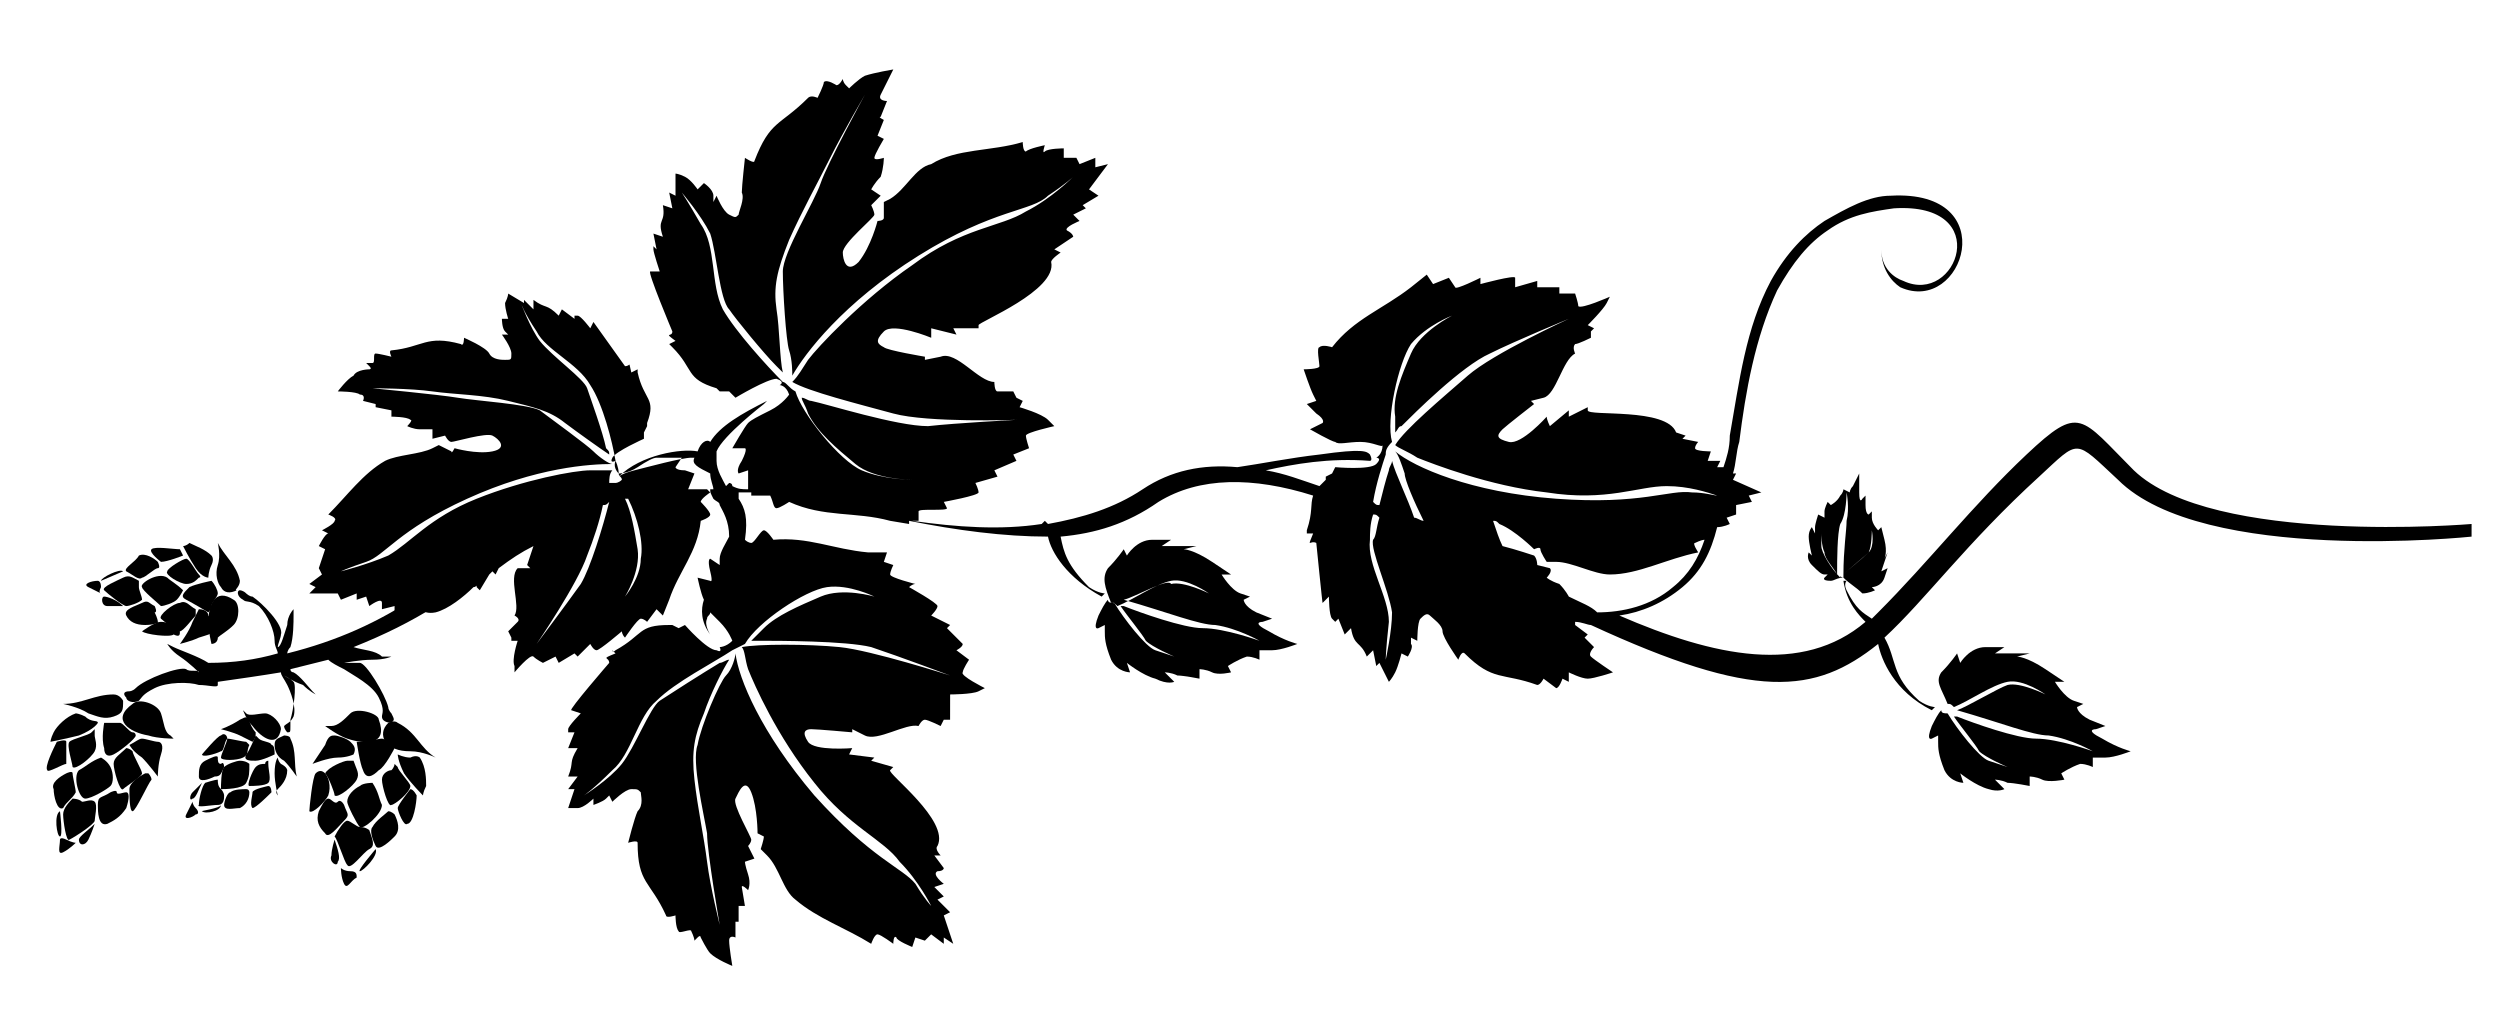 <?xml version="1.0" encoding="utf-8"?>
<!-- Generator: Adobe Illustrator 24.3.2, SVG Export Plug-In . SVG Version: 6.00 Build 0)  -->
<svg version="1.1" id="Layer_1" xmlns="http://www.w3.org/2000/svg" xmlns:xlink="http://www.w3.org/1999/xlink" x="0px" y="0px"
	 viewBox="0 0 79.2 32.1" style="enable-background:new 0 0 79.2 32.1;" xml:space="preserve">
<style type="text/css">
	.st0{fill-rule:evenodd;clip-rule:evenodd;}
</style>
<g>
	<g>
		<path class="st0" d="M45.3,17.1c0,0.1,0.1,0.1,0.1,0.1c0.3,0.5,1.8,1.4,2.3,1.9c0.5,0.4,2.4,1.8,2.4,1.8s-1.1-0.7-1.8-1.2
			c-0.7-0.5-1.5-1-2.2-1.6c-0.5-0.4-0.8-0.7-1-1.1C45.1,17.1,45.2,17.1,45.3,17.1L45.3,17.1z"/>
		<path class="st0" d="M58.4,18.3c0,0,0-0.1,0-0.1c0.2-0.2,0.6-0.5,0.8-0.7c0.2-0.2,0.1-0.7,0.1-0.7s0,0.5-0.1,0.7
			c-0.1,0.1-0.6,0.5-0.8,0.7c0-0.8,0.1-1.4,0.1-1.7c0.1-0.4,0-0.9,0-0.9s0,0.7-0.2,1c-0.1,0.3-0.1,1.2-0.1,1.5c0,0,0,0,0,0.1
			c-0.1-0.2-0.4-0.5-0.4-0.7c-0.1-0.2-0.1-0.6-0.1-0.6s0,0.2,0,0.4c0,0.2,0.3,0.7,0.6,1C58.3,18.2,58.3,18.3,58.4,18.3
			c-0.2,0-0.3,0.1-0.4,0.1c-0.3,0-0.2-0.1-0.2-0.1l0.1-0.1c0,0,0,0-0.1,0c-0.1,0-0.2-0.1-0.4-0.3c-0.2-0.2-0.1-0.4-0.1-0.4l0.1,0.1
			c0,0-0.1-0.4-0.1-0.6c0-0.2,0.1-0.3,0.1-0.3l0.1,0.2c0,0,0-0.1,0-0.2c0-0.1,0.1-0.4,0.1-0.4l0.2,0.1c0,0,0-0.1,0-0.2
			c0-0.1,0.1-0.3,0.1-0.3l0.1,0.1c0,0,0.2-0.1,0.3-0.3c0.1-0.1,0.1-0.2,0.1-0.2l0.2,0.1c0,0,0-0.1,0.1-0.2c0.1-0.2,0.2-0.4,0.2-0.4
			s0,0.2,0,0.6c0,0.4,0.1,0.2,0.1,0.2l0.1-0.1c0,0,0,0,0,0.3c0,0.3,0.1,0.3,0.1,0.3l0.1-0.1c0,0,0,0,0,0.2c0,0.2,0.2,0.4,0.2,0.4
			l0.1-0.1c0,0,0,0,0.1,0.4c0.1,0.4,0,0.6,0,0.6l0.1-0.2l-0.2,0.6l0.2-0.1c0,0,0,0-0.1,0.3c-0.1,0.3-0.4,0.3-0.4,0.3l0.1,0.1
			c0,0-0.2,0.1-0.4,0.1C58.8,18.6,58.6,18.5,58.4,18.3L58.4,18.3z"/>
		<path class="st0" d="M61.7,22.3c0.1,0,0.1,0,0.2,0.1c0.5-0.2,1.2-0.7,1.7-0.8c0.5-0.1,1.2,0.4,1.2,0.4s-0.8-0.4-1.2-0.3
			c-0.3,0.1-1.3,0.7-1.6,0.8c1.4,0.4,2.4,0.8,2.9,0.8c0.7,0.1,1.4,0.5,1.4,0.5s-1.1-0.4-1.8-0.4c-0.6,0-2-0.5-2.5-0.7
			c0,0-0.1,0-0.1,0c0.2,0.3,0.7,0.9,0.8,1.1c0.2,0.2,0.9,0.5,0.9,0.5s-0.3-0.1-0.6-0.2c-0.3-0.1-1-1-1.3-1.5c-0.1,0-0.2,0-0.2-0.1
			c-0.1,0.1-0.2,0.3-0.3,0.5c-0.2,0.5,0,0.4,0,0.4l0.2-0.1c0,0,0,0,0,0.2c0,0.2,0,0.4,0.2,0.9c0.2,0.4,0.6,0.4,0.6,0.4l-0.1-0.3
			c0,0,0.5,0.4,0.9,0.5c0.3,0.1,0.5,0,0.5,0l-0.3-0.3c0,0,0.2,0,0.4,0.1c0.2,0,0.7,0.1,0.7,0.1l0-0.3c0,0,0.2,0,0.4,0.1
			c0.2,0.1,0.7,0,0.7,0l-0.1-0.2c0,0,0.3-0.2,0.6-0.3c0.2,0,0.4,0.1,0.4,0.1l0-0.3c0,0,0.1,0,0.4,0c0.3,0,0.8-0.2,0.8-0.2
			s-0.4-0.1-0.9-0.4c-0.6-0.3-0.2-0.3-0.2-0.3l0.3-0.1c0,0,0,0-0.5-0.2c-0.4-0.2-0.4-0.4-0.4-0.4l0.2-0.1c0,0,0,0-0.3-0.1
			c-0.3-0.1-0.6-0.6-0.6-0.6l0.3,0c0,0,0,0-0.6-0.4c-0.6-0.4-0.9-0.4-0.9-0.4l0.4-0.1l-1.1,0l0.3-0.2c0,0,0,0-0.6,0
			c-0.5,0-0.8,0.5-0.8,0.5L62,20.7c0,0-0.2,0.3-0.5,0.6C61.3,21.6,61.5,21.8,61.7,22.3L61.7,22.3z"/>
		<g>
			<path class="st0" d="M78.3,16.6c0,0-8.2,0.7-10.7-1.7c-1.7-1.7-1.7-2.1-3.4-0.5c-1.7,1.6-3.1,3.4-4.7,5l0,0
				c-0.1,0.1-0.2,0.2-0.2,0.2c-0.3-0.2-0.5-0.3-0.8-0.9c-0.1-0.2,0-0.3,0-0.3l-0.1,0c0.1,0.7,0.5,1.1,0.7,1.3
				c-2,1.7-4.8,1.1-7.8-0.2c0.7-0.1,1.4-0.4,2-0.9c0.6-0.5,0.9-1.1,1.1-1.9c0.2,0,0.4-0.1,0.4-0.1l-0.1-0.2l0.3-0.1l0-0.3l0.5-0.1
				l-0.1-0.2l0.4-0.1l-0.9-0.4l0.1-0.2l-0.1,0c0.1-0.3,0.1-0.7,0.2-1c0.2-1.6,0.5-3.3,1.2-4.8c0.5-0.9,1-1.5,1.6-1.9
				c0.7-0.5,1.4-0.6,2.1-0.7c3.2-0.2,2,3.1,0.3,2.3c-0.3-0.1-0.7-0.4-0.7-1h0c0,0.6,0.3,1,0.6,1.2c2,0.9,3.3-3.1-0.3-2.9
				c-0.7,0-1.4,0.4-2.1,0.8c-0.6,0.4-1.2,1-1.7,1.9c-0.8,1.5-1,3.2-1.3,4.9c0,0.4-0.1,0.7-0.2,1l-0.2,0l0.1-0.2l-0.4,0l0.1-0.3
				c0,0-0.5,0-0.5-0.1s0.1-0.2,0.1-0.2l-0.5-0.1l0.1-0.1c0,0-0.3-0.1-0.3-0.1c-0.3-0.8-2.8-0.5-2.8-0.7c0-0.1,0-0.1,0-0.1l-0.6,0.3
				l0-0.2l-0.6,0.5c0,0-0.1-0.2-0.1-0.3c0,0-0.8,0.9-1.2,0.8c-0.4-0.1-0.4-0.2-0.2-0.4c0.1-0.1,1-0.8,1-0.8l-0.1-0.1l0.4-0.1
				c0.4-0.1,0.6-1.2,1-1.4c0,0-0.1-0.2,0-0.3c0.1,0,0.5-0.2,0.5-0.2l0-0.2l0.1-0.1l-0.2-0.1c0,0,0.5-0.5,0.6-0.7
				c0.1-0.2,0.1-0.2,0.1-0.2S50.1,9.8,50,9.7c0-0.1-0.1-0.4-0.1-0.4l-0.5,0c0,0,0-0.2,0-0.2c0,0-0.7,0-0.7,0l0-0.2L48,9.1
				c0,0,0-0.3,0-0.3c0-0.1-1.1,0.2-1.1,0.2s0-0.2,0-0.2c0,0-0.8,0.4-0.8,0.3c0,0-0.2-0.3-0.2-0.3L45.4,9l-0.2-0.3l-0.5,0.4
				c-0.9,0.7-1.8,1-2.5,1.9c0,0-0.3-0.1-0.4,0c-0.1,0,0,0.5,0,0.6c0,0.1-0.5,0.1-0.5,0.1s0.2,0.6,0.3,0.8c0.1,0.2,0.1,0.2,0.1,0.2
				l-0.3,0.1c0,0,0,0,0.3,0.3c0.3,0.2,0.2,0.3,0.2,0.3l-0.4,0.2c0,0,0.7,0.4,0.8,0.4c0.1,0.1,0.4,0,0.8,0c0.4,0,0.7,0.2,0.7,0.1
				c0,0.3-0.2,0.4-0.2,0.4s0.2,0,0,0.2c-0.2,0.2-1.3,0.1-1.3,0.1l-0.1,0.2l-0.2,0.1l0,0.1c-0.1,0.1-0.1,0.1-0.2,0.2
				c-0.6-0.2-1.1-0.4-1.7-0.5c0.9-0.2,2-0.4,3.3-0.3c0,0,0.1,0,0-0.2c-0.1-0.1-0.2-0.2-1.6,0c-0.9,0.1-1.9,0.3-2.6,0.4
				c-1.1-0.1-2.1,0.1-3,0.7c-0.9,0.6-1.9,0.9-3,1.1l-0.1-0.1c0,0,0,0-0.1,0.1c-1.3,0.2-2.7,0.1-4.1-0.1l0.2,0c0,0,0-0.3,0-0.3
				c0-0.1,0.9,0,0.9-0.1c0,0-0.1-0.2-0.1-0.2s1.1-0.2,1.1-0.3c0-0.1-0.1-0.3-0.1-0.3l0.7-0.2l-0.1-0.2c0,0,0.7-0.3,0.7-0.3
				c0,0-0.1-0.2-0.1-0.2l0.5-0.2c0,0-0.1-0.3-0.1-0.4c0-0.1,0.9-0.3,0.9-0.3s0,0-0.2-0.2c-0.2-0.2-0.9-0.4-0.9-0.4l0.1-0.2l-0.2-0.1
				l-0.1-0.2c0,0-0.4,0-0.5,0c-0.1,0-0.1-0.3-0.1-0.3c-0.5,0-1.2-1-1.7-0.8l-0.5,0.1l0-0.1c0,0-1.2-0.2-1.3-0.3
				c-0.2-0.1-0.3-0.2,0-0.5c0.3-0.3,1.5,0.2,1.5,0.2c0,0,0-0.3,0-0.3l0.8,0.2l-0.1-0.2l0.8,0c0,0,0,0,0-0.1c0-0.1,2.5-1.1,2.3-2
				c0-0.1,0.3-0.3,0.3-0.3l-0.2-0.1L34,7.5c0,0,0-0.1-0.2-0.2c-0.1-0.1,0.4-0.3,0.4-0.3L34,6.8l0.4-0.2l-0.1-0.1l0.5-0.3L34.5,6
				l0.6-0.8l-0.4,0.1l0-0.3l-0.5,0.2l-0.1-0.2l-0.4,0l0-0.3c0,0-0.5,0-0.6,0.1c-0.1,0.1,0-0.2,0-0.2s-0.5,0.1-0.6,0.2
				c-0.1,0-0.1-0.3-0.1-0.3c-1,0.3-2.1,0.2-2.9,0.7C29,5.3,28.7,6,28.2,6.3l-0.2,0.1c0,0,0,0.4,0,0.5c0,0.1-0.2,0.1-0.2,0.1
				s-0.2,0.8-0.6,1.3c-0.4,0.4-0.5-0.1-0.5-0.3c0-0.3,1-1.1,1-1.2c0-0.1-0.1-0.3-0.1-0.3s0.3-0.3,0.3-0.3c0,0-0.3-0.2-0.3-0.2
				s0.1-0.2,0.3-0.4C28,5.3,28,5,28,5s-0.3,0.1-0.3,0c0-0.1,0.3-0.6,0.3-0.6l-0.2-0.1L28,3.8c0,0-0.2-0.1-0.1-0.1
				c0,0,0.2-0.5,0.2-0.5s-0.3,0-0.2-0.2c0.1-0.2,0.4-0.8,0.4-0.8s-0.6,0.1-0.9,0.2c-0.2,0.1-0.5,0.4-0.5,0.4s0,0-0.1-0.1
				c-0.1-0.1-0.1-0.2-0.1-0.2c0,0-0.1,0.2-0.2,0.2c0,0-0.3-0.2-0.4-0.1c0,0.1-0.2,0.5-0.2,0.5S25.7,3,25.6,3.1
				c-0.9,0.9-1.2,0.7-1.7,2c0,0.1-0.3-0.1-0.3-0.1s-0.1,0.9-0.1,1.1c0.1,0.2-0.1,0.6-0.1,0.7c-0.1,0.1-0.1,0.1-0.3,0
				c-0.2-0.1-0.4-0.6-0.4-0.6l-0.1,0.2c0,0,0,0,0-0.2c0-0.2-0.3-0.4-0.3-0.4L22.1,6c0,0-0.2-0.3-0.4-0.4c-0.2-0.1-0.3-0.1-0.3-0.1
				l0,0.7l-0.2-0.1l0.1,0.5l-0.3-0.1c0.1,0.6-0.2,0.4,0,1l-0.3-0.1l0.1,0.5l-0.1-0.1c0,0,0,0,0,0.1c0,0.1,0.2,0.7,0.2,0.7l-0.3,0
				c-0.1,0,0.7,1.9,0.7,1.9c0,0.2-0.3,0,0.1,0.3l-0.2,0.1c0,0,0,0,0.1,0.1c0.7,0.7,0.4,1,1.4,1.3l0.1,0.1l0.3,0l0.2,0.2
				c0,0,1-0.6,1.3-0.6c0.3,0.1,0.1,0.2,0.1,0.2s0.2,0,0.3,0.3c0,0-0.2,0.3-0.6,0.5c-0.4,0.2-0.6,0.3-0.7,0.4
				c-0.1,0.1-0.5,0.8-0.5,0.8l0.4,0c0,0,0.1,0-0.1,0.4c-0.2,0.3-0.1,0.4-0.1,0.4l0.3-0.1c0,0,0,0,0,0.2c0,0.1,0,0.2,0,0.4
				c-0.2,0-0.3,0-0.5-0.1c0-0.1-0.1-0.1-0.1-0.1c0,0-0.1,0.1-0.1,0.1c0,0,0,0,0,0c-0.1-0.2-0.3-0.5-0.3-0.8c0-0.1,0-0.2,0-0.3
				c0.2-0.5,1.5-1.5,1.5-1.5l0.1-0.1c-0.8,0.4-1.5,0.8-1.8,1.3c-0.1-0.1-0.3,0-0.4,0.3c-0.5-0.1-1.8,0.1-2.5,0.8
				c0,0,0.1-0.1,0.5-0.2c0.4-0.1,1.5-0.4,1.8-0.4c0,0,0.1,0,0.1,0c-0.1,0.2,0.1,0.3,0.5,0.5c0,0.2,0.1,0.4,0.1,0.5
				c-0.3,0-0.5,0-0.8,0L22,15c0,0,0,0-0.3-0.1c-0.3,0-0.3-0.1-0.3-0.1l0.2-0.3c0,0-0.7,0-0.8,0c-0.1,0-0.3,0.1-0.6,0.3
				C19.9,15,19.6,15,19.6,15c-0.2-0.2-0.1-0.4-0.1-0.4s-0.2,0.1-0.1-0.1c0.1-0.2,1-0.6,1-0.6l0-0.2l0.1-0.2l0-0.1
				c0.3-0.8-0.1-0.7-0.3-1.6c0-0.1,0-0.1,0-0.1l-0.2,0.1c-0.1-0.4,0-0.2-0.2-0.2c0,0-1-1.4-1-1.4l-0.1,0.2c0,0-0.3-0.4-0.4-0.4
				c-0.1,0-0.1,0-0.1,0l0,0.1l-0.4-0.3l-0.1,0.2c-0.4-0.4-0.4-0.2-0.8-0.5l0,0.3l-0.3-0.3l0,0.1l-0.5-0.3c0,0,0,0.1-0.1,0.3
				c0,0.2,0.1,0.5,0.1,0.5l-0.2,0c0,0,0,0.3,0.1,0.4c0.1,0.1,0.1,0.1,0.1,0.1l-0.2,0c0,0,0.3,0.4,0.3,0.6c0,0.2,0,0.2-0.2,0.2
				c-0.1,0-0.4,0-0.5-0.2c-0.1-0.2-0.8-0.5-0.8-0.5s0,0.3-0.1,0.2c-1.1-0.3-1.2,0.1-2.2,0.2c-0.1,0,0,0.2,0,0.2s-0.4-0.1-0.5-0.1
				c-0.1,0,0,0.3-0.1,0.3c0,0-0.2,0-0.2,0c0,0,0,0,0.1,0.1c0.1,0.1,0,0.1,0,0.1s-0.4,0-0.5,0.2c-0.2,0.1-0.5,0.5-0.5,0.5
				s0.6,0,0.7,0.1c0.2,0,0.1,0.2,0.1,0.2s0.4,0.1,0.4,0.1c0,0,0,0.1,0,0.1l0.5,0.1l0,0.2c0,0,0.5,0,0.6,0.1c0.1,0-0.1,0.2-0.1,0.2
				s0.2,0.1,0.4,0.1c0.3,0,0.4,0,0.4,0s0,0.3,0,0.3c0,0,0.4-0.1,0.4-0.1s0.1,0.2,0.2,0.2c0.1,0,1.1-0.3,1.3-0.2
				c0.2,0.1,0.5,0.4,0,0.5c-0.5,0.1-1.2-0.1-1.2-0.1s-0.1,0.2-0.1,0.1c0,0-0.4-0.2-0.4-0.2l-0.2,0.1c-0.4,0.2-1.1,0.2-1.5,0.4
				c-0.7,0.4-1.2,1.1-1.8,1.7c0,0,0.3,0.1,0.2,0.2c0,0.1-0.4,0.3-0.4,0.3s0.2,0.1,0.2,0.1c-0.1,0-0.3,0.4-0.3,0.4l0.2,0.1L10.1,18
				l0.1,0.2l-0.4,0.3l0.2,0.1l-0.2,0.2l0.9,0l0.1,0.2l0.5-0.2l0,0.2l0.3-0.1l0.1,0.3c0,0,0.4-0.3,0.4-0.1c0,0.1,0,0.2,0,0.2l0.4-0.1
				l0,0.2c0,0,0.3-0.1,0.3-0.1c0.1,0.1,0.1,0.1,0.2,0.1c0.3-0.3,0.3,0.1,0.8,0c0.4-0.1,0.9-0.5,1.2-0.8c0.1,0,0.1-0.1,0.1,0
				c0.1,0.1,0.1,0.1,0.1,0.1l0.3-0.5c0,0,0,0,0.1-0.1l0.1,0.1l0.1-0.2c0.4-0.3,0.7-0.5,1.1-0.7c-0.1,0.3-0.2,0.6-0.2,0.6l0.1,0.1
				L16.4,18c-0.3,0.3,0.1,1.2-0.1,1.5c0,0,0.2,0.1,0.1,0.2c-0.1,0.1-0.3,0.3-0.3,0.3l0.1,0.2l0,0.1l0.2,0c0,0-0.2,0.6-0.1,0.8
				c0,0.2,0,0.2,0,0.2s0.5-0.6,0.6-0.5c0.1,0.1,0.3,0.2,0.3,0.2l0.4-0.2c0,0,0.1,0.2,0.1,0.2c0,0,0.5-0.3,0.5-0.3l0.1,0.1l0.4-0.4
				c0,0,0.1,0.2,0.2,0.2c0.1,0,0.8-0.6,0.8-0.6s0,0.1,0.1,0.2c0,0,0.4-0.6,0.5-0.6c0.1,0,0.2,0.1,0.2,0.1l0.3-0.4l0.2,0.2l0.2-0.5
				c0.3-0.9,0.9-1.5,1-2.5c0,0,0.3-0.1,0.3-0.2c0-0.1-0.3-0.4-0.3-0.4c0-0.1,0.3-0.3,0.3-0.3s0,0-0.1-0.1c0,0,0.1,0,0.1,0
				c0,0.1,0,0.1,0.1,0.3c0.1,0.1,0.2,0.1,0.2,0.2c0.1,0.2,0.3,0.5,0.3,1c-0.1,0.2-0.3,0.5-0.3,0.7c0,0.2,0,0.2,0,0.2l-0.3-0.2
				c0,0-0.1,0,0,0.4c0.1,0.4,0,0.3,0,0.3l-0.4-0.1c0,0,0.1,0.5,0.2,0.7c-0.1,0.3-0.1,0.7,0.2,1.1c0,0-0.2-0.3-0.1-0.5
				c0-0.1,0.1-0.1,0.1-0.2c0.1,0.1,0.2,0.2,0.3,0.3c0.3,0.3,0.4,0.6,0.4,0.6c-0.2,0.2-0.4,0.2-0.4,0.2s0.1,0.2-0.1,0.1
				c-0.3,0-1-0.8-1-0.8l-0.2,0.1l-0.2-0.1l-0.1,0c-1,0-0.8,0.3-1.7,0.8c-0.1,0.1-0.1,0-0.1,0l0.1,0.1c-0.5,0.2-0.2,0.1-0.2,0.3
				c0,0-1.3,1.5-1.2,1.5l0.3,0.1c0,0-0.4,0.4-0.4,0.5c0,0.1,0,0.1,0,0.1l0.2,0l-0.2,0.5l0.3,0c-0.3,0.5-0.1,0.4-0.3,0.9l0.3,0
				l-0.3,0.4l0.2,0l-0.2,0.6c0,0,0.1,0,0.3,0c0.2,0,0.5-0.3,0.5-0.3l0,0.2c0,0,0.3-0.1,0.4-0.2c0.1-0.1,0.1-0.1,0.1-0.1l0.1,0.2
				c0,0,0.4-0.4,0.6-0.4c0.2,0,0.2,0,0.3,0.1c0,0.1,0.1,0.4-0.1,0.6c-0.1,0.2-0.3,1-0.3,1s0.3-0.1,0.3,0c0,1.3,0.4,1.2,0.9,2.3
				c0,0.1,0.3,0,0.3,0s0,0.4,0.1,0.5c0,0.1,0.4-0.1,0.4,0c0,0,0.1,0.2,0.1,0.3c0,0,0,0,0.1-0.1c0.1-0.1,0.1,0,0.1,0s0.2,0.4,0.3,0.5
				c0.2,0.2,0.7,0.4,0.7,0.4s-0.1-0.6-0.1-0.8c0-0.2,0.2-0.1,0.2-0.1s0-0.5,0-0.5c0,0,0.1,0,0.1,0l0-0.5l0.2,0c0,0-0.1-0.6-0.1-0.6
				c0-0.1,0.2,0.1,0.2,0.1s0.1-0.2,0-0.5c-0.1-0.3-0.1-0.4-0.1-0.4s0.3-0.1,0.3-0.1c0,0-0.2-0.4-0.2-0.4s0.1-0.1,0.1-0.2
				c0-0.1-0.6-1.1-0.5-1.3c0.1-0.2,0.3-0.7,0.5-0.2c0.2,0.5,0.2,1.3,0.2,1.3s0.2,0.1,0.2,0.1c0,0.1-0.1,0.4-0.1,0.4l0.2,0.2
				c0.4,0.4,0.5,1.1,0.9,1.4c0.7,0.6,1.6,0.9,2.4,1.4c0,0,0.1-0.3,0.2-0.3c0.1,0,0.5,0.3,0.5,0.3s0-0.3,0.1-0.2
				c0,0.1,0.5,0.3,0.5,0.3l0.1-0.3l0.3,0.1l0.2-0.2l0.4,0.3l0-0.2l0.3,0.2l-0.3-0.9l0.2-0.1l-0.4-0.4l0.2-0.1l-0.3-0.3l0.3-0.1
				c0,0-0.4-0.3-0.2-0.4c0.2,0,0.2-0.1,0.2-0.1l-0.3-0.4l0.2,0c0,0-0.2-0.2-0.1-0.3c0.4-0.8-1.6-2.3-1.5-2.4
				c0.1-0.1,0.1-0.1,0.1-0.1l-0.7-0.2l0.1-0.1l-0.8-0.1c0,0,0.1-0.2,0.1-0.2c0,0-1.2,0.1-1.4-0.2c-0.2-0.3-0.1-0.4,0.1-0.4
				c0.2,0,1.3,0.1,1.3,0.1l0-0.1l0.4,0.2c0.4,0.2,1.3-0.4,1.7-0.3c0,0,0.1-0.2,0.2-0.2c0.1,0,0.5,0.2,0.5,0.2l0.1-0.2l0.2,0V22
				c0,0,0.7,0,0.9-0.1c0.2-0.1,0.2-0.1,0.2-0.1s-0.8-0.4-0.7-0.5c0-0.1,0.2-0.4,0.2-0.4l-0.4-0.3c0,0,0.2-0.1,0.2-0.2
				c0,0-0.5-0.5-0.5-0.5l0.1-0.1l-0.6-0.3c0,0,0.2-0.2,0.2-0.3c0-0.1-0.9-0.6-0.9-0.6s0.1-0.1,0.2-0.1c0,0-0.8-0.2-0.8-0.3
				c0-0.1,0.1-0.3,0.1-0.3L28,17.8l0.1-0.3l-0.6,0c-1.1-0.1-1.9-0.5-3-0.4c0,0-0.2-0.3-0.3-0.3c-0.1,0-0.3,0.4-0.4,0.4
				c0,0-0.1,0-0.2-0.1c0.1-0.7,0-1-0.2-1.3c0,0,0,0,0,0c0-0.1,0-0.1,0-0.2c0.1,0,0.3,0,0.4,0c0,0,0,0.1,0,0.1s0,0,0.1,0
				c0.2,0,0.3,0,0.5,0c0.1,0.2,0.1,0.4,0.2,0.4c0.1,0,0.4-0.2,0.4-0.2c1.1,0.5,2.1,0.3,3.2,0.6l0.6,0.1l0-0.1c1.5,0.3,3,0.5,4.4,0.5
				c0.1,0.5,0.6,1.3,1.7,1.9l0.1-0.1c0,0-0.2,0-0.5-0.2c-0.7-0.7-0.8-1.1-0.9-1.6c1.1-0.1,2.1-0.4,3.1-1.1c1.3-0.8,3-0.8,4.9-0.2
				c-0.1,0.3,0,0.5-0.2,1.1c0,0.1,0,0.1,0,0.1l0.2,0c-0.2,0.5-0.1,0.2,0.1,0.3c0,0,0.2,2,0.2,1.9l0.2-0.2c0,0,0,0.6,0.1,0.7
				c0.1,0.1,0.1,0.1,0.1,0.1l0.1-0.1l0.2,0.5l0.2-0.2c0.1,0.6,0.3,0.4,0.5,0.9l0.2-0.2l0.1,0.5l0.1-0.1l0.3,0.6c0,0,0.1-0.1,0.2-0.3
				c0.1-0.2,0.2-0.6,0.2-0.6l0.2,0.1c0,0,0.2-0.3,0.1-0.4c0-0.1,0-0.2,0-0.2l0.2,0.1c0,0,0-0.6,0.1-0.7c0.1-0.1,0.2-0.2,0.3-0.1
				c0.1,0.1,0.4,0.3,0.4,0.5c0,0.2,0.5,0.9,0.5,0.9s0.1-0.3,0.2-0.2c0.9,0.9,1.2,0.6,2.3,1c0.1,0,0.2-0.2,0.2-0.2s0.4,0.3,0.4,0.3
				c0.1,0,0.2-0.3,0.2-0.3c0,0,0.2,0.1,0.2,0.1c0,0,0-0.1,0-0.2c0-0.1,0-0.1,0-0.1s0.4,0.2,0.6,0.2c0.2,0,0.8-0.2,0.8-0.2
				s-0.6-0.4-0.7-0.5c-0.1-0.1,0.1-0.3,0.1-0.3s-0.3-0.3-0.3-0.3c0,0,0.1-0.1,0.1-0.1l-0.4-0.3l0-0.1c0.2,0,0.4,0.1,0.5,0.1
				c5.2,2.4,7.1,2.2,9.1,0.6c0.1,0.5,0.5,1.5,1.7,2.1l0.1-0.1c0,0-0.2,0-0.5-0.2c-0.9-0.8-0.7-1.3-1.1-2c1.3-1.2,2.6-3,4.9-5.1
				c1.3-1.2,1.1-1.2,2.5,0.1c2.7,2.7,11.2,1.8,11.2,1.8L78.3,16.6z M18.4,18.5c-0.5,0.7-1.4,1.9-1.4,1.9s1.3-1.9,1.6-2.8
				c0.2-0.5,0.4-1.1,0.5-1.6c0.1,0,0.1,0,0.2-0.1C19.1,16.7,18.7,18,18.4,18.5z M19.5,15.3C19.5,15.3,19.5,15.3,19.5,15.3
				C19.5,15.3,19.5,15.3,19.5,15.3c-0.1,0-0.1,0-0.2,0c0-0.1,0-0.3,0.1-0.4c-0.1,0-0.4,0-0.7,0c-0.5,0-2.1,0.3-3.6,0.9
				c-1.5,0.6-2.1,1.4-2.8,1.8c-0.7,0.3-1.5,0.5-1.5,0.5s0.2-0.1,0.8-0.3c0.6-0.2,1-1,3.2-2c2.2-1,3.9-1.1,4.6-1.1l0,0c0,0,0,0,0,0
				c-0.1,0-0.4-0.2-0.6-0.4c-0.2-0.2-1.3-1-1.7-1.3c-0.4-0.2-2-0.3-2.6-0.4c-0.6-0.1-2.7-0.3-2.7-0.3s1.2,0,1.9,0.1
				c0.7,0.1,1.6,0.1,2.4,0.3c0.8,0.2,1.3,0.3,1.8,0.7c0.4,0.3,1.1,0.8,1.4,1c0-0.1,0-0.1-0.1-0.2c-0.1-0.5-0.5-1.6-0.6-1.9
				c-0.1-0.3-1.1-1-1.5-1.5c-0.3-0.4-0.6-1.2-0.6-1.2s0.1,0.3,0.5,0.9c0.3,0.6,1.3,1,1.7,1.7c0.4,0.6,0.7,1.8,0.8,2.4v0
				c0,0,0.1,0.2,0.1,0.4c0,0.1,0.1,0.1,0.1,0.2C19.6,15.3,19.5,15.3,19.5,15.3z M19.8,18.9c0,0,0.5-0.8,0.4-1.5
				c-0.1-0.6-0.2-1.2-0.4-1.6c0,0,0.1,0,0.1,0c0.3,0.6,0.5,1.4,0.4,1.9C20.3,18.3,19.8,18.9,19.8,18.9z M26.2,18.6
				c0.7-0.1,1.5,0.3,1.5,0.3s-1-0.3-1.7,0c-0.7,0.3-1.4,0.6-1.8,1c-0.2,0.2-0.3,0.3-0.4,0.4c0.1,0,0.2,0,0.3,0c0.5,0,2.7,0,3.5,0.2
				c0.9,0.3,2.5,0.9,2.5,0.9s-2.5-0.8-3.5-0.9c-1-0.1-2.6-0.1-3.1,0c0.1,0.1,0.1,0.4,0.2,0.7c0.2,0.5,0.9,2.1,2.1,3.6
				c1.1,1.4,2.2,1.8,2.7,2.5c0.6,0.6,1,1.4,1,1.4s-0.2-0.2-0.5-0.7c-0.4-0.5-1.4-0.8-3.2-2.8c-1.7-2-2.4-3.7-2.5-4.5l0,0
				c0,0,0,0,0,0c0,0.1-0.1,0.5-0.3,0.7c-0.2,0.2-0.8,1.6-0.9,2.2c-0.2,0.5,0.2,2.2,0.3,2.8c0,0.6,0.4,2.9,0.4,2.9s-0.3-1.2-0.4-2
				c-0.1-0.8-0.3-1.7-0.4-2.6c-0.1-0.9,0-1.4,0.3-2.1c0.2-0.6,0.6-1.4,0.8-1.7c-0.1,0-0.2,0.1-0.3,0.1c-0.5,0.3-1.6,1-1.9,1.2
				c-0.3,0.2-0.8,1.5-1.2,2c-0.4,0.5-1.2,1-1.2,1s0.3-0.2,0.9-0.8c0.6-0.5,0.8-1.7,1.4-2.2c0.6-0.6,1.8-1.2,2.4-1.6
				c0,0,0.2-0.1,0.4-0.2C24,19.7,25.5,18.7,26.2,18.6z M27.3,14.9c-0.7-0.3-1.9-1.8-2.1-2.5c-0.2-0.1-0.3-0.3-0.4-0.3c0,0,0,0,0,0
				c-0.5-0.5-1.5-1.6-1.9-2.3c-0.4-0.8-0.2-2-0.7-2.7c-0.4-0.7-0.6-1-0.6-1s0.6,0.7,0.9,1.3c0.2,0.6,0.3,2.1,0.6,2.4
				c0.2,0.3,1.1,1.4,1.5,1.8c0.1,0.1,0.2,0.2,0.2,0.2c-0.1-0.4-0.1-1.4-0.2-2c-0.1-0.7,0-1.2,0.4-2.2c0.4-0.9,0.9-1.8,1.3-2.6
				c0.4-0.8,1.1-2,1.1-2S26.2,5.2,26,5.8c-0.2,0.6-1.2,2.2-1.2,2.8c0,0.6,0.1,2.2,0.2,2.5c0.1,0.3,0.1,0.7,0.1,0.8c0,0,0,0,0,0l0,0
				c0.4-0.7,1.6-2.3,4-3.8c2.4-1.5,3.6-1.4,4.1-1.9C33.8,5.8,34,5.6,34,5.6s-0.7,0.7-1.5,1.1c-0.8,0.5-2,0.5-3.6,1.7
				c-1.6,1.1-3,2.6-3.3,3c-0.2,0.3-0.3,0.5-0.5,0.7c0.5,0.3,2.1,0.7,3.2,1c1.1,0.3,3.9,0.2,3.9,0.2s-1.9,0.1-2.8,0.2
				c-1,0-3.2-0.7-3.7-0.8c-0.1,0-0.2-0.1-0.3-0.1c0,0.1,0.1,0.2,0.2,0.5c0.3,0.6,0.9,1.1,1.5,1.6c0.6,0.5,1.8,0.5,1.8,0.5
				S28,15.2,27.3,14.9z M43.9,20.9c0,0,0-0.3,0.1-1.2c0-0.8-0.7-1.8-0.6-2.6c0-0.2,0-0.5,0.1-0.8c0.1,0,0.1,0,0.2,0.1
				c-0.1,0.3-0.1,0.6-0.2,0.7c-0.1,0.3,0.5,1.6,0.6,2.3C44.1,20,43.9,20.9,43.9,20.9z M44.2,14.3L44.2,14.3L44.2,14.3
				c0.1,0.1,0.2,0.4,0.3,0.7c0,0.2,0.3,0.9,0.6,1.5c-0.1,0-0.2-0.1-0.3-0.1c0,0,0,0,0,0c-0.2-0.6-0.6-1.4-0.7-1.8
				c0,0.1-0.1,0.2-0.1,0.3c-0.1,0.3-0.2,0.7-0.3,1.1c-0.1,0-0.1,0-0.2-0.1c0.1-0.6,0.3-1.2,0.4-1.5c0-0.1,0-0.2,0.2-0.4
				c-0.2-0.7,0.2-2.5,0.6-3.1C45.2,10.3,46,10,46,10s-1,0.5-1.3,1.2c-0.3,0.7-0.6,1.4-0.5,2c0,0.3,0,0.4,0,0.5
				c0.1-0.1,0.1-0.2,0.2-0.2c0.4-0.4,1.9-1.9,2.8-2.3c0.8-0.4,2.5-1.1,2.5-1.1s-2.4,1.1-3.2,1.8c-0.8,0.7-2,1.7-2.3,2.2
				c0.1,0.1,0.4,0.2,0.7,0.4c0.5,0.2,2.3,0.9,4.1,1.1c1.9,0.3,2.9-0.2,3.8-0.2c0.7,0,1.3,0.2,1.6,0.3c0,0,0,0,0,0
				c-0.1,0-0.4-0.1-0.8-0.1c-0.7-0.1-1.6,0.4-4.3,0.2C46.6,15.6,44.8,14.8,44.2,14.3z M49.7,18.9C49.7,18.9,49.7,18.9,49.7,18.9
				c0,0-0.1-0.2-0.3-0.4c-0.3-0.1-0.4-0.2-0.4-0.2s0.2-0.2,0.1-0.3c0,0-0.4-0.1-0.4-0.1s0-0.2-0.1-0.3c0,0-0.6-0.2-1-0.3
				c-0.1-0.2-0.2-0.5-0.3-0.8c0.1,0,0.1,0,0.2,0.1c0.5,0.2,1.1,0.8,1.1,0.8s0.2-0.1,0.2,0c0,0.1,0.2,0.4,0.2,0.4l0.3,0
				c0.5,0,1.2,0.4,1.7,0.4c0.9,0,1.8-0.5,2.8-0.7c0,0-0.2-0.3-0.1-0.3c0,0,0.2-0.1,0.3-0.1c-0.2,0.6-0.5,1.1-1,1.5
				c-0.7,0.6-1.6,0.8-2.4,0.8C50.4,19.2,50.1,19.1,49.7,18.9z"/>
			<path class="st0" d="M37.2,21.6l-0.3-0.3c0,0,0.2,0,0.4,0.1c0.2,0,0.7,0.1,0.7,0.1l0-0.3c0,0,0.2,0,0.4,0.1c0.2,0.1,0.6,0,0.6,0
				l-0.1-0.2c0,0,0.3-0.2,0.6-0.3c0.2,0,0.4,0.1,0.4,0.1l0-0.3c0,0,0.1,0,0.4,0c0.3,0,0.8-0.2,0.8-0.2s-0.4-0.1-0.9-0.4
				c-0.6-0.3-0.2-0.3-0.2-0.3l0.3-0.1c0,0,0,0-0.5-0.2c-0.4-0.2-0.4-0.4-0.4-0.4l0.2-0.1c0,0,0,0-0.3-0.1c-0.3-0.1-0.6-0.6-0.6-0.6
				l0.3,0c0,0,0,0-0.6-0.4c-0.6-0.4-0.9-0.4-0.9-0.4l0.4-0.1l-1.1,0l0.3-0.2c0,0,0,0-0.6,0c-0.5,0-0.8,0.5-0.8,0.5l-0.1-0.2
				c0,0-0.2,0.3-0.5,0.6c-0.2,0.3-0.1,0.6,0.1,1.1c0.1,0,0.1,0,0.2,0.1c0.5-0.2,1.2-0.7,1.7-0.8c0.5-0.1,1.2,0.4,1.2,0.4
				s-0.8-0.4-1.2-0.3C37,18.3,36,18.9,35.6,19c1.4,0.4,2.4,0.8,2.9,0.8c0.7,0.1,1.4,0.5,1.4,0.5s-1.1-0.4-1.8-0.4
				c-0.6,0-2-0.5-2.5-0.7c0,0-0.1,0-0.1,0c0.2,0.3,0.7,0.9,0.8,1.1c0.2,0.2,0.9,0.5,0.9,0.5s-0.3-0.1-0.6-0.2c-0.3-0.1-1-1-1.3-1.5
				c-0.1,0-0.2,0-0.2-0.1c-0.1,0.1-0.2,0.3-0.3,0.5c-0.2,0.5,0,0.4,0,0.4l0.2-0.1c0,0,0,0,0,0.2c0,0.2,0,0.4,0.2,0.9
				c0.2,0.4,0.6,0.4,0.6,0.4l-0.1-0.3c0,0,0.5,0.4,0.9,0.5C37,21.7,37.2,21.6,37.2,21.6z"/>
		</g>
	</g>
	<g>
		<path class="st0" d="M11.2,20.5c1-0.4,1.8-0.8,2.6-1.3c-0.2-0.1-0.4-0.2-0.6-0.3c-1.2,0.8-2.5,1.4-4.1,1.8c0,0,0-0.1,0.1-0.2
			c0.1-0.3,0.1-0.8,0.1-1c0-0.2,0-0.2,0-0.2s-0.2,0.2-0.2,0.5c-0.1,0.3-0.2,0.7-0.3,0.7c0,0-0.1,0,0,0c0-0.1,0.1-0.3,0.1-0.4
			C9,19.8,8.3,19.1,8,18.9c-0.1,0-0.2-0.1-0.2-0.1c-0.1-0.1-0.2-0.1-0.2-0.1c-0.1,0-0.1,0.2,0.1,0.3c0.1,0.1,0.2,0,0.5,0.2
			c0.3,0.3,0.5,0.8,0.5,1.1c0,0.2,0.1,0.3,0.1,0.4c-0.7,0.2-1.4,0.3-2.2,0.3c0,0,0,0,0,0c-0.3-0.2-0.9-0.4-1.1-0.5
			c-0.2-0.1-0.2-0.1-0.2-0.1s0.1,0.2,0.4,0.4c0.3,0.2,0.6,0.5,0.6,0.5c0,0,0,0.1,0,0S6,21.3,5.9,21.2c-0.2-0.1-1.3,0.3-1.6,0.6
			c-0.1,0.1-0.2,0.1-0.2,0.1C3.9,21.9,3.9,22,4,22.1c0,0.1,0.2,0.2,0.4,0.1c0.1-0.1,0.1-0.2,0.5-0.4c0.4-0.2,1.1-0.2,1.4-0.1
			c0.3,0,0.6,0.1,0.6,0c0,0,0-0.1,0-0.1c0.7-0.1,1.4-0.2,2-0.3c0,0.1,0.1,0.2,0.2,0.4c0.1,0.2,0.3,0.7,0.2,1C9.2,22.9,9.1,22.9,9,23
			c0,0.1,0.1,0.2,0.1,0.2c0.1,0,0.1,0,0.1-0.2c0,0,0-0.1,0-0.2c0.1-0.3,0.2-1.1,0.1-1.2c-0.1-0.1-0.3-0.2-0.3-0.2c0,0,0,0,0,0
			c0,0,0.3,0.2,0.6,0.3C9.8,21.9,10,22,10,22s0,0-0.1-0.1c-0.1-0.1-0.4-0.5-0.6-0.6c0,0-0.1,0-0.1-0.1c0.4-0.1,0.8-0.2,1.2-0.3
			c0.1,0.1,0.3,0.2,0.5,0.3c0.3,0.2,0.9,0.5,1.1,0.9c0.2,0.4,0.1,0.5,0.1,0.6c0,0.2,0.3,0.2,0.3,0.2c0.1-0.1,0.1-0.1,0-0.3
			c0,0-0.1-0.1-0.1-0.2c-0.1-0.4-0.7-1.4-0.9-1.4c-0.1,0-0.4,0-0.5,0c-0.1,0,0,0,0,0c0,0,0.5-0.1,0.9-0.1c0.4,0,0.6-0.1,0.6-0.1
			s0,0-0.3,0C11.9,20.6,11.5,20.6,11.2,20.5z"/>
		<path class="st0" d="M12.3,22.9c-0.2,0.2-0.2,0.4-0.1,0.6c0.2,0.2,0.4,0.3,0.8,0.3c0.4,0,0.8,0.2,0.8,0.2
			c-0.5-0.3-0.6-0.8-1.2-1.1C12.5,22.8,12.3,22.9,12.3,22.9z"/>
		<path class="st0" d="M11.1,27.6c-0.2,0-0.3-0.1-0.3-0.1s0,0.3,0.1,0.5c0.1,0.2,0.2-0.1,0.4-0.2C11.3,27.7,11.3,27.6,11.1,27.6z"/>
		<path class="st0" d="M10.6,26.6c0,0-0.1,0.3-0.1,0.5c-0.1,0.2,0.2,0.4,0.2,0.2C10.8,27.2,10.7,26.9,10.6,26.6z"/>
		<path class="st0" d="M11.4,27.6c0.1,0,0.6-0.5,0.5-0.7C11.9,26.9,11.3,27.6,11.4,27.6z"/>
		<path class="st0" d="M11,27.4c0.1,0.2,0.5-0.4,0.7-0.5c0.2-0.1,0.1-0.3,0-0.6c0,0-0.1-0.1-0.3-0.1c-0.1,0-0.3-0.2-0.4-0.2
			c-0.1,0-0.3,0.3-0.4,0.5C10.7,26.6,10.9,27.3,11,27.4z"/>
		<path class="st0" d="M10.9,25.5c0,0-0.1-0.2-0.2-0.1c-0.1,0.1-0.2-0.1-0.3-0.1c-0.1,0-0.2,0.2-0.3,0.4c-0.1,0.3,0,0.5,0.2,0.7
			c0.1,0.2,0.4-0.2,0.6-0.4C11.1,25.8,11,25.8,10.9,25.5z"/>
		<path class="st0" d="M11.9,26.8c0.1,0.2,0.5-0.2,0.6-0.3c0.2-0.2,0.1-0.5,0-0.7c0,0-0.1-0.1-0.2-0.1c-0.1,0.1-0.4,0.3-0.5,0.5
			C11.7,26.3,11.8,26.6,11.9,26.8z"/>
		<path class="st0" d="M10.3,24.5C10.3,24.5,10.3,24.4,10.3,24.5c-0.1-0.1-0.2-0.1-0.3,0c-0.1,0.1-0.2,1.1-0.2,1.2
			c0.1,0.1,0.5-0.3,0.6-0.5C10.5,24.9,10.4,24.6,10.3,24.5z"/>
		<path class="st0" d="M13.2,25.2c0,0-0.1-0.2-0.2-0.2c0,0-0.4,0.5-0.4,0.6c0,0.1,0.2,0.6,0.3,0.5C13.1,26.1,13.2,25.4,13.2,25.2z"
			/>
		<path class="st0" d="M11,25.4c0,0.1,0.3,0.7,0.4,0.8c0.1,0.1,0.7-0.4,0.7-0.7c-0.1-0.2-0.1-0.4-0.3-0.7c0,0-0.3,0-0.4,0.1
			C11.2,25,11,25.2,11,25.4z"/>
		<path class="st0" d="M10.6,25.2c0.1,0.1,0.6-0.3,0.7-0.5c0.1-0.2,0-0.3-0.1-0.6c0,0,0,0-0.2,0c-0.1,0-0.6,0.2-0.7,0.4
			C10.4,24.6,10.6,25.1,10.6,25.2z"/>
		<path class="st0" d="M12.1,24.7c0,0.2,0.2,0.9,0.3,0.8c0.1,0,0.6-0.4,0.6-0.6c0-0.1-0.4-0.5-0.4-0.6l-0.1-0.1c0,0,0,0.1-0.1,0.2
			C12.3,24.4,12.1,24.5,12.1,24.7z"/>
		<path class="st0" d="M11.1,23.5c-0.1-0.1-0.4-0.2-0.5-0.2c-0.1,0-0.2,0-0.3,0.3c-0.2,0.3-0.4,0.6-0.4,0.6s0.5-0.2,0.8-0.2
			c0.3,0,0.5-0.1,0.5-0.1C11.3,23.7,11.2,23.6,11.1,23.5z"/>
		<path class="st0" d="M12,24.4c0.2-0.1,0.5-0.7,0.5-0.7c-0.1-0.1-0.3-0.3-0.4-0.3c-0.1,0-0.5,0.1-0.6,0.1c-0.1,0-0.2,0-0.2,0
			c0,0,0.1,0.7,0.2,0.9C11.6,24.7,11.8,24.6,12,24.4z"/>
		<path class="st0" d="M13.5,24.9c0-0.2,0-0.6-0.2-0.9c0,0-0.1-0.1-0.3,0c-0.2,0-0.4-0.1-0.4-0.1c0,0,0,0.2,0.2,0.6
			c0.2,0.3,0.6,0.7,0.6,0.7S13.4,25.1,13.5,24.9z"/>
		<path class="st0" d="M11.1,22.6c-0.2,0.2-0.4,0.4-0.6,0.4c-0.2,0-0.2,0-0.2,0s0.4,0.3,0.7,0.4c0.6,0.2,1.3,0.2,1-0.6
			C12,22.6,11.3,22.4,11.1,22.6z"/>
		<path class="st0" d="M7.6,18.4c-0.1-0.5-0.5-0.8-0.7-1.2c0,0,0.1,0.4,0,0.7c-0.1,0.3,0,0.6,0.1,0.7c0.1,0.2,0.3,0.2,0.5,0.1
			C7.4,18.7,7.6,18.6,7.6,18.4z"/>
		<path class="st0" d="M3.2,18.6c0-0.2-0.1-0.2-0.1-0.2c-0.2,0-0.5,0.1-0.3,0.2c0.2,0.1,0.4,0.2,0.4,0.2S3.1,18.8,3.2,18.6z"/>
		<path class="st0" d="M3.3,18.9c-0.1,0-0.1,0.3,0.1,0.3c0.2,0,0.5,0,0.5,0C3.7,19,3.4,18.9,3.3,18.9z"/>
		<path class="st0" d="M3.9,18.1c-0.1-0.1-0.7,0.2-0.7,0.3C3.2,18.4,3.9,18.1,3.9,18.1z"/>
		<path class="st0" d="M4.4,18.6c0-0.1,0-0.2,0-0.2c-0.2-0.1-0.3-0.2-0.5-0.1c-0.2,0.1-0.7,0.3-0.6,0.4c0.1,0.1,0.6,0.5,0.7,0.5
			c0.1,0,0.4-0.1,0.5-0.2C4.5,18.9,4.4,18.7,4.4,18.6z"/>
		<path class="st0" d="M4.9,19.4c0.1,0,0-0.2,0-0.2c-0.2-0.1-0.2-0.2-0.4-0.1c-0.2,0.1-0.6,0.2-0.5,0.4c0.1,0.2,0.3,0.3,0.6,0.3
			c0.3,0,0.5-0.1,0.4-0.1C5,19.6,4.9,19.4,4.9,19.4z"/>
		<path class="st0" d="M4,18.1c0.2,0.1,0.4,0.3,0.5,0.2c0.1,0,0.4-0.3,0.5-0.3c0.1,0,0-0.2,0-0.2c-0.1-0.1-0.4-0.3-0.6-0.2
			C4.3,17.8,3.9,18,4,18.1z"/>
		<path class="st0" d="M5.7,20C5.7,20,5.7,20,5.7,20c-0.2-0.2-0.4-0.3-0.6-0.3c-0.2,0-0.6,0.3-0.6,0.3c0.1,0.1,0.9,0.2,1,0.1
			C5.7,20.2,5.7,20.1,5.7,20z"/>
		<path class="st0" d="M5.8,17.6c0,0-0.1-0.2-0.1-0.2c-0.2,0-0.8-0.1-0.9,0c-0.1,0.1,0.3,0.4,0.3,0.4C5.3,17.8,5.8,17.6,5.8,17.6z"
			/>
		<path class="st0" d="M4.5,18.6c0,0.1,0.5,0.5,0.6,0.6c0.1,0,0.4-0.1,0.5-0.2c0.1-0.1,0.2-0.3,0.2-0.3c-0.2-0.2-0.4-0.3-0.5-0.4
			C5,18.1,4.4,18.5,4.5,18.6z"/>
		<path class="st0" d="M6.2,19.3C6,19.2,5.9,19,5.7,19.1c-0.2,0-0.7,0.4-0.6,0.5c0.1,0.1,0.5,0.4,0.6,0.4c0.1,0,0.4-0.4,0.5-0.5
			C6.2,19.3,6.2,19.3,6.2,19.3z"/>
		<path class="st0" d="M6.3,18.2c-0.1-0.1-0.3-0.5-0.4-0.5c-0.1,0-0.6,0.3-0.6,0.4c-0.1,0.1,0.4,0.4,0.6,0.4c0.2,0,0.3-0.1,0.4-0.2
			C6.3,18.3,6.4,18.3,6.3,18.2L6.3,18.2z"/>
		<path class="st0" d="M6.3,20.2c0.3-0.1,0.4-0.1,0.4-0.2c0-0.1,0-0.4-0.1-0.5c0-0.1-0.1-0.2-0.3-0.2c0,0-0.1,0.2-0.2,0.4
			C6,20,5.7,20.4,5.7,20.4S6.1,20.3,6.3,20.2z"/>
		<path class="st0" d="M6.9,18.8c0-0.1-0.1-0.3-0.2-0.4c0,0-0.5,0.1-0.7,0.2c-0.2,0.2-0.3,0.3-0.1,0.4c0.2,0.1,0.7,0.4,0.7,0.4
			c0,0,0.1-0.1,0.1-0.2C6.7,19.1,6.9,18.9,6.9,18.8z"/>
		<path class="st0" d="M5.8,17.3c0,0,0.2,0.4,0.4,0.7c0.2,0.3,0.4,0.3,0.4,0.3c0,0,0-0.2,0.1-0.4c0.1-0.2,0-0.3,0-0.3
			c-0.2-0.2-0.5-0.3-0.7-0.4C5.9,17.3,5.8,17.3,5.8,17.3z"/>
		<path class="st0" d="M6.9,20.2C7,20.1,7.2,20,7.4,19.8c0.2-0.2,0.2-0.7,0-0.8c-0.6-0.4-0.8,0.2-0.8,0.7c0,0.3,0.1,0.7,0.1,0.7
			S6.9,20.4,6.9,20.2z"/>
		<path class="st0" d="M9,23.3c-0.2,0.1-0.3,0.1-0.3,0.3c0,0.2,0.1,0.4,0.3,0.5c0.2,0.2,0.4,0.5,0.4,0.5c-0.1-0.4,0-0.8-0.2-1.2
			C9.2,23.3,9,23.3,9,23.3z"/>
		<path class="st0" d="M6.2,25.6c-0.1-0.1-0.1-0.2-0.1-0.2S6,25.6,5.9,25.8c-0.1,0.2,0.2,0.1,0.3,0C6.3,25.8,6.3,25.7,6.2,25.6z"/>
		<path class="st0" d="M6.4,24.8c0,0-0.2,0.2-0.3,0.3c-0.1,0.1-0.1,0.3,0,0.2C6.2,25.3,6.3,25,6.4,24.8z"/>
		<path class="st0" d="M6.4,25.7c0.1,0.1,0.6,0,0.6-0.2C7,25.6,6.3,25.7,6.4,25.7z"/>
		<path class="st0" d="M6.9,25.5c0.2,0,0.2-0.2,0.2-0.3c0,0,0-0.1-0.1-0.2c-0.1-0.1-0.1-0.2-0.1-0.3c-0.1,0-0.4,0.1-0.4,0.1
			c-0.1,0.1-0.2,0.5-0.2,0.7C6.2,25.6,6.7,25.5,6.9,25.5z"/>
		<path class="st0" d="M7.1,24.3c0,0,0-0.2-0.1-0.1c-0.1,0-0.1-0.1-0.1-0.2c0-0.1-0.2,0-0.4,0.1c-0.2,0.1-0.2,0.3-0.2,0.5
			c0,0.2,0.3,0.1,0.5,0C7,24.6,7,24.5,7.1,24.3z"/>
		<path class="st0" d="M7.9,25.1c0,0,0-0.1-0.1-0.1c-0.1,0-0.4,0-0.5,0.1c-0.1,0-0.2,0.3-0.2,0.4c0,0.2,0.3,0.1,0.5,0.1
			C7.8,25.5,7.9,25.3,7.9,25.1z"/>
		<path class="st0" d="M7.2,23.4C7.2,23.4,7.2,23.3,7.2,23.4c0-0.1-0.1-0.2-0.2-0.1c-0.1,0-0.6,0.6-0.6,0.6c0,0.1,0.4,0,0.6-0.1
			C7.1,23.8,7.1,23.5,7.2,23.4z"/>
		<path class="st0" d="M8.5,24.9c0,0-0.5,0.1-0.5,0.2c0,0.1-0.1,0.4,0,0.5c0.1,0,0.5-0.4,0.6-0.5C8.6,25.1,8.6,24.9,8.5,24.9z"/>
		<path class="st0" d="M7.8,24.8c0.1-0.2,0.1-0.3,0.1-0.6c0,0-0.1-0.1-0.3-0.1c-0.1,0-0.4,0.1-0.5,0.2c-0.1,0.1-0.1,0.6-0.1,0.7
			C7.1,25,7.7,25,7.8,24.8z"/>
		<path class="st0" d="M7.7,24c0.2-0.1,0.1-0.2,0.2-0.4c0,0,0,0-0.1-0.1c-0.1,0-0.5-0.1-0.6-0.1C7.2,23.5,7,23.9,7,24
			C7,24.1,7.5,24.1,7.7,24z"/>
		<path class="st0" d="M8.5,24.8c0.1-0.1,0-0.4,0-0.6l0-0.1c0,0-0.1,0-0.1,0.1c-0.1,0-0.2,0-0.3,0.1c-0.1,0.1-0.3,0.6-0.2,0.6
			C8,24.9,8.4,24.9,8.5,24.8z"/>
		<path class="st0" d="M7.9,22.8c-0.1-0.1-0.1-0.1-0.3,0C7.3,23,7,23.1,7,23.1s0.4,0.1,0.6,0.2C7.8,23.4,8,23.5,8,23.5
			c0.1-0.1,0.1-0.2,0.1-0.3C8,23.1,7.9,22.9,7.9,22.8z"/>
		<path class="st0" d="M8.6,23.6c0-0.1-0.3-0.1-0.4-0.2c-0.1-0.1-0.1-0.1-0.1-0.1c0,0-0.2,0.5-0.3,0.6c-0.1,0.2,0.1,0.2,0.3,0.2
			c0.2,0,0.6-0.2,0.6-0.2C8.7,23.8,8.7,23.6,8.6,23.6z"/>
		<path class="st0" d="M8.8,25c0.1-0.1,0.3-0.3,0.3-0.6c0,0,0-0.1-0.2-0.2C8.8,24.1,8.8,24,8.8,24c0,0-0.1,0.1-0.1,0.5
			c0,0.3,0.1,0.7,0.1,0.7S8.7,25.1,8.8,25z"/>
		<path class="st0" d="M8.9,23.1c0-0.2-0.3-0.5-0.5-0.5c-0.2,0-0.5,0.1-0.6,0c-0.1-0.1-0.1-0.1-0.1-0.1s0.1,0.3,0.3,0.5
			C8.3,23.4,8.8,23.7,8.9,23.1z"/>
		<path class="st0" d="M3.6,22.7c0.3-0.1,0.3-0.2,0.3-0.5c0,0-0.1-0.2-0.3-0.2c-0.6,0-1,0.3-1.6,0.3c0,0,0.5,0.1,0.8,0.3
			C3.1,22.7,3.3,22.8,3.6,22.7z"/>
		<path class="st0" d="M2.1,26.6c-0.2-0.1-0.2,0-0.2,0c0,0.2-0.1,0.5,0.1,0.4c0.2-0.1,0.4-0.3,0.4-0.3S2.3,26.7,2.1,26.6z"/>
		<path class="st0" d="M2.5,26.6c0,0.2,0.2,0.2,0.3,0C2.9,26.4,3,26.1,3,26.1C2.8,26.3,2.5,26.5,2.5,26.6z"/>
		<path class="st0" d="M1.9,25.7c-0.2,0.1-0.1,0.8,0,0.8C2,26.5,1.9,25.7,1.9,25.7z"/>
		<path class="st0" d="M3,26c0-0.1,0.1-0.5,0-0.6c-0.1-0.1-0.3,0-0.4,0c-0.1-0.1-0.3-0.1-0.3-0.1C2.2,25.4,2,25.6,2,25.8
			c0,0.2,0.1,0.9,0.2,0.8C2.4,26.5,3,26.1,3,26z"/>
		<path class="st0" d="M3.1,25.5c0,0.2,0,0.7,0.3,0.6C3.6,26,3.8,25.9,4,25.6c0.1-0.3,0.1-0.5,0-0.5c-0.1,0-0.3,0.1-0.3,0
			c0-0.1-0.2,0-0.2,0C3.2,25.3,3.1,25.2,3.1,25.5z"/>
		<path class="st0" d="M2.4,25.1c0-0.1-0.1-0.5-0.1-0.6c0-0.1-0.2,0-0.2,0c-0.2,0.1-0.5,0.3-0.4,0.5c0,0.2,0.1,0.7,0.3,0.6
			C2.1,25.4,2.3,25.3,2.4,25.1z"/>
		<path class="st0" d="M4.1,25c0,0.2,0,0.7,0.1,0.7c0.1,0,0.5-0.9,0.6-1c0-0.1-0.1-0.2-0.1-0.2c-0.1,0-0.1,0-0.1,0
			C4.4,24.6,4.1,24.8,4.1,25z"/>
		<path class="st0" d="M2.1,23.5c0-0.1-0.3,0-0.3,0c-0.1,0.2-0.4,0.8-0.3,0.9c0,0.1,0.5-0.2,0.6-0.2C2.1,24.2,2.1,23.6,2.1,23.5z"/>
		<path class="st0" d="M2.7,25.3c0.2,0,0.7-0.3,0.8-0.4c0.1-0.1,0.1-0.4,0-0.6C3.4,24.1,3.2,24,3.2,24c-0.3,0.1-0.5,0.3-0.7,0.4
			C2.3,24.6,2.5,25.3,2.7,25.3z"/>
		<path class="st0" d="M3.9,25c0.1-0.1,0.6-0.4,0.6-0.5c0-0.1-0.3-0.6-0.3-0.7C4.1,23.7,4,23.7,4,23.7c-0.2,0.2-0.4,0.3-0.4,0.5
			C3.6,24.4,3.8,25.1,3.9,25z"/>
		<path class="st0" d="M3,23.8c0.1-0.2,0-0.4,0-0.5c0-0.1,0-0.2,0-0.2l-0.1,0.1c-0.1,0.1-0.6,0.2-0.7,0.3c-0.1,0.1,0.1,0.7,0.1,0.8
			C2.4,24.4,2.9,24,3,23.8z"/>
		<path class="st0" d="M5,23.5c-0.1,0-0.4-0.1-0.5-0.1c-0.1,0-0.2,0.1-0.4,0.2c0,0,0.1,0.2,0.4,0.4C4.7,24.2,5,24.6,5,24.6
			s0-0.4,0.1-0.7C5.2,23.6,5.1,23.5,5,23.5z"/>
		<path class="st0" d="M3.6,23.9c0.2-0.1,0.7-0.5,0.7-0.6c0,0,0-0.1-0.1-0.1c-0.1,0-0.3-0.3-0.4-0.3c-0.1,0-0.3,0-0.5,0
			c0,0-0.1,0.5,0,0.8C3.3,23.9,3.4,24,3.6,23.9z"/>
		<path class="st0" d="M3.1,22.9c0-0.1-0.2,0-0.4-0.2c-0.2-0.1-0.3-0.1-0.3-0.1c-0.3,0.1-0.6,0.4-0.7,0.6c-0.1,0.2-0.1,0.3-0.1,0.3
			s0.5-0.1,0.9-0.2C3,23.1,3.1,22.9,3.1,22.9z"/>
		<path class="st0" d="M5.1,22.6c-0.1-0.3-0.7-0.5-0.9-0.3c-0.7,0.5-0.1,0.9,0.5,1c0.3,0.1,0.8,0.1,0.8,0.1s0,0-0.1-0.1
			C5.2,23.2,5.2,22.9,5.1,22.6z"/>
	</g>
</g>
</svg>
